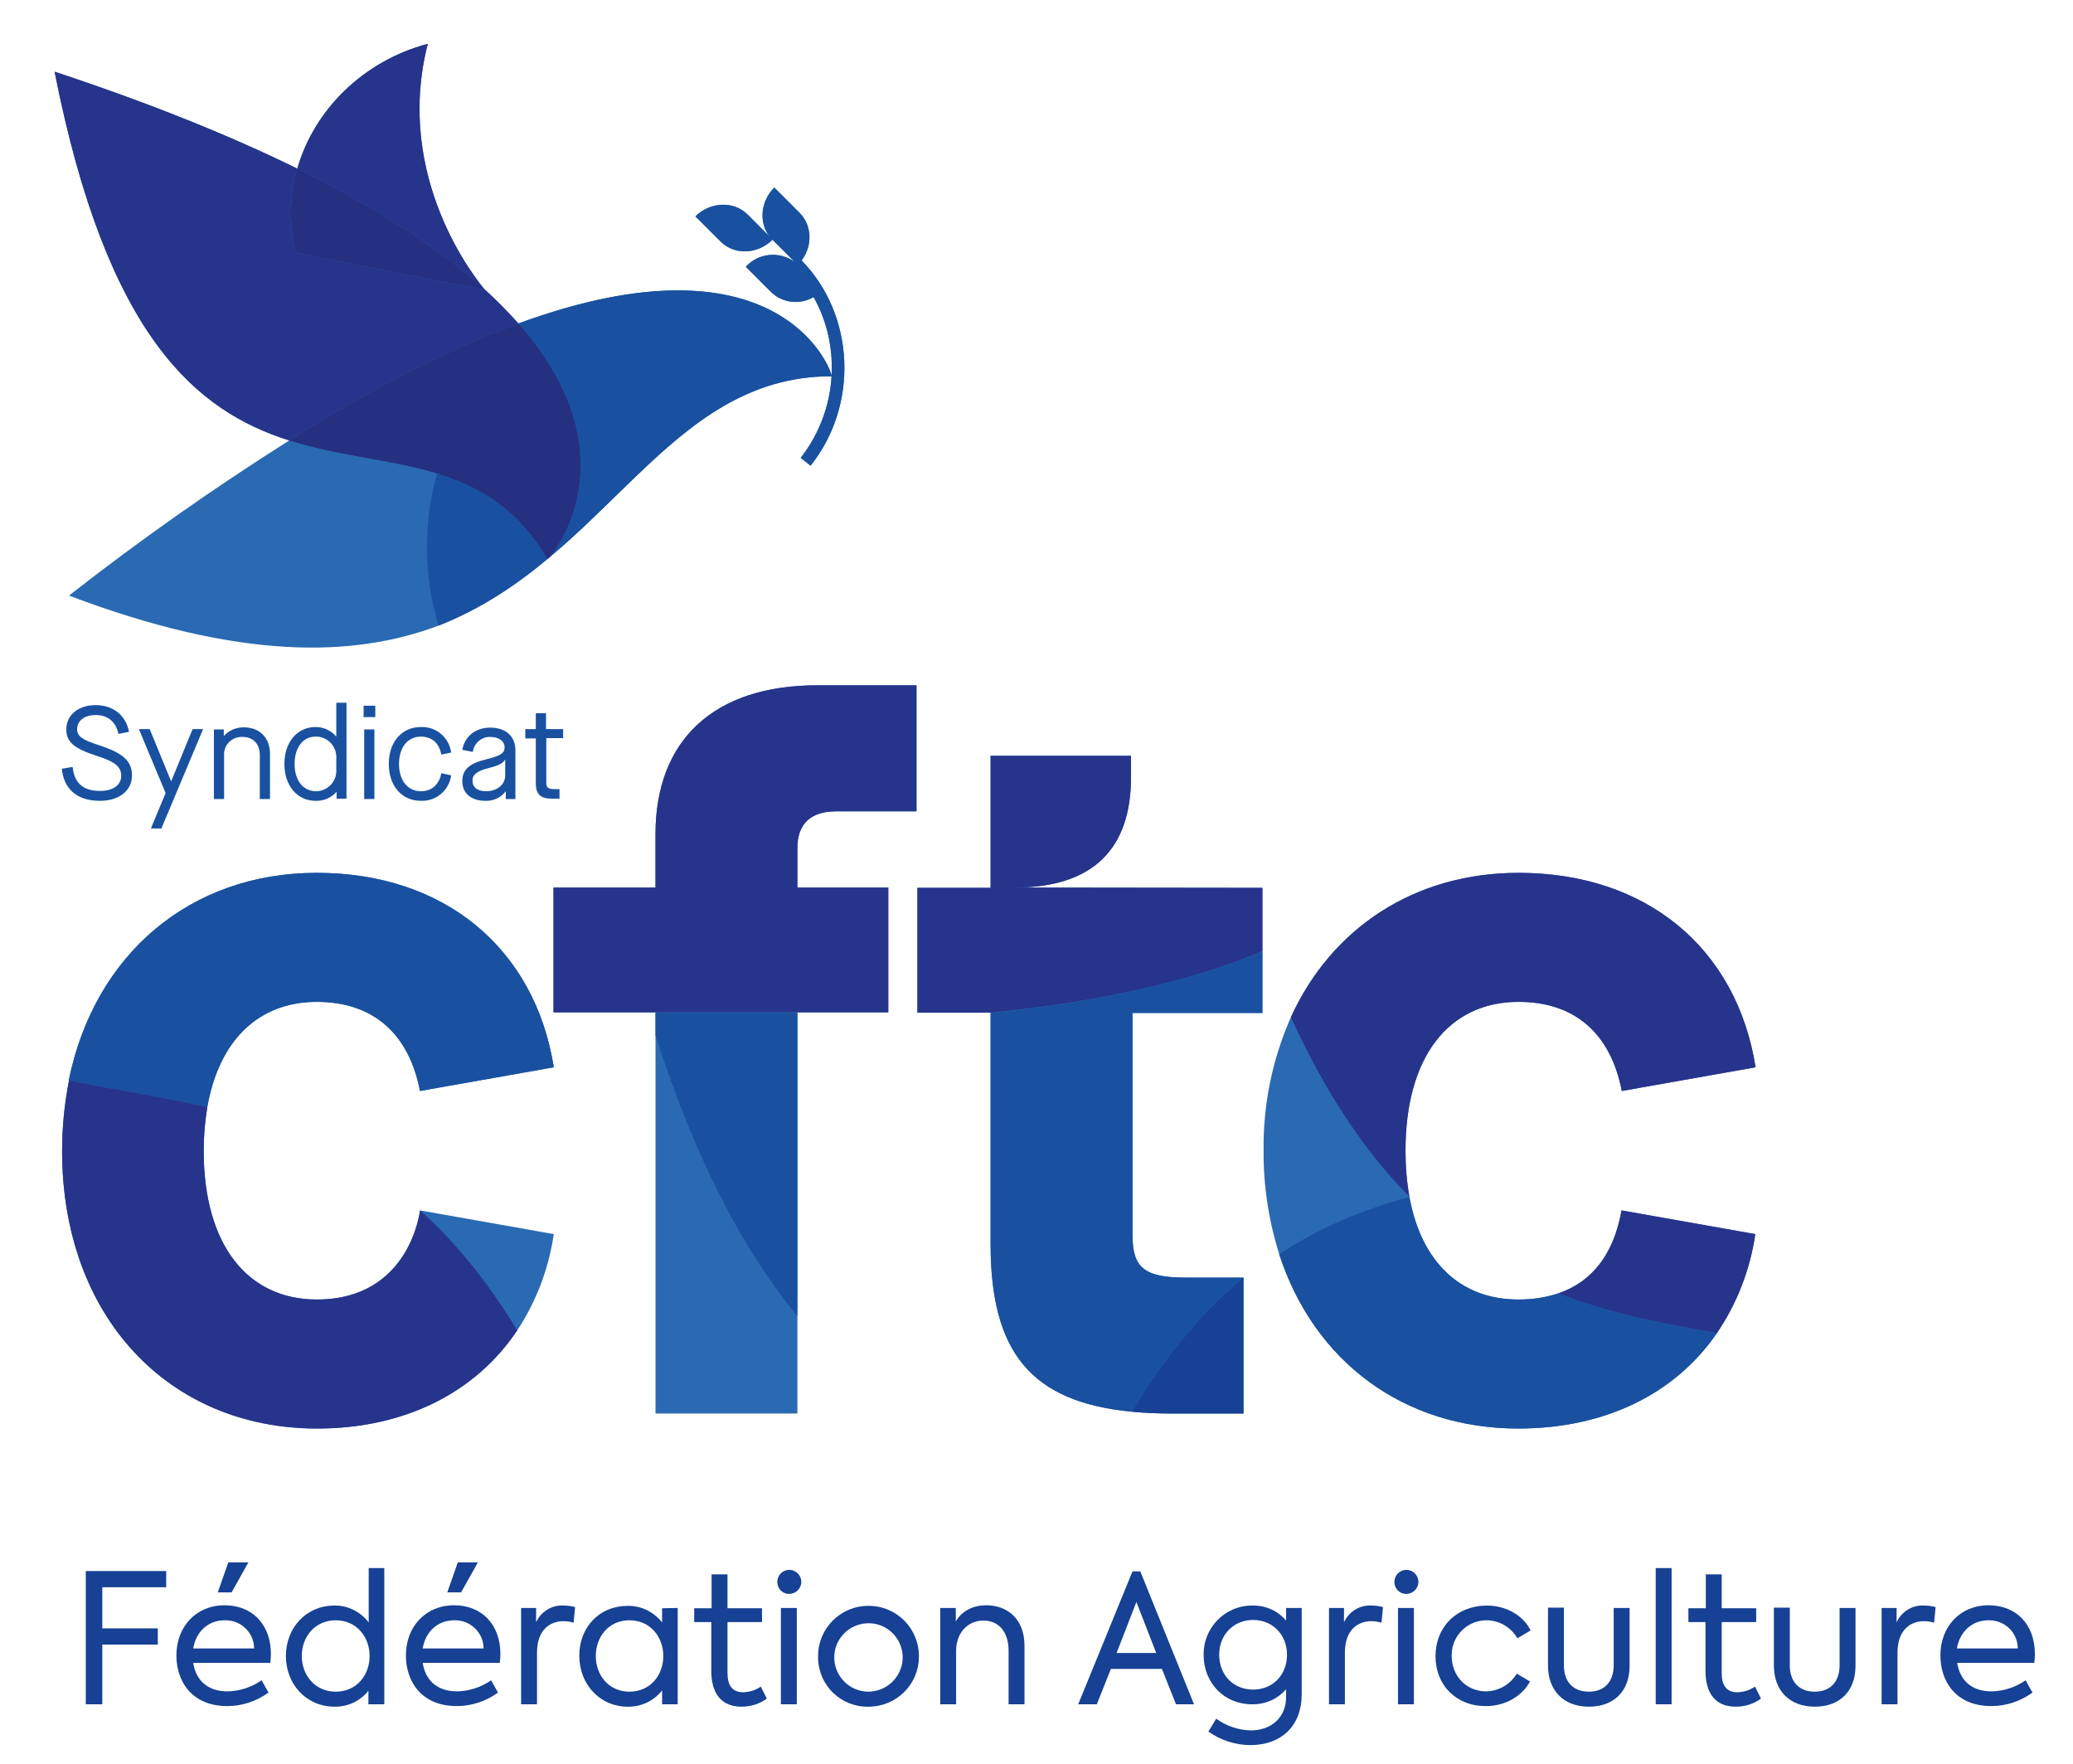 <svg xmlns="http://www.w3.org/2000/svg" xmlns:xlink="http://www.w3.org/1999/xlink" id="Calque_1" x="0px" y="0px" viewBox="0 0 691 588" style="enable-background:new 0 0 691 588;" xml:space="preserve"> <style type="text/css"> .st0{fill:#1951A0;} .st1{fill:#2A6AB2;} .st2{fill:#27348B;} .st3{fill:#164194;} .st4{fill:#253081;} </style> <g id="Calque_1_00000100358503959319915100000017539938358180134544_"> <path class="st0" d="M187.7,246.1V243H182v-5.3h-3.4v5.3h-3.5v3.1h3.5v14.8c0,3.9,1.5,5.3,5.7,5.3h2.2V263h-1.9 c-1.9,0-2.5-0.6-2.5-2.1V246h5.6L187.7,246.1z M162,263.7c-2.9,0-4.5-1.3-4.5-3.6c0-2,1.6-3.2,5.7-4.2c3.1-0.8,4.6-1.6,5.1-2.7h0.1 v5.2C168.4,261.5,165.7,263.7,162,263.7 M161.8,266.9c2.6,0.1,5.1-1,6.7-3.1h0.1v2.5h3.2V250c0-4.6-3.2-7.5-8.4-7.5 c-4.9,0-8.5,2.9-9.3,7.4l3.5,0.7c0.4-2.9,2.9-5.1,5.8-5c2.9,0,4.8,1.4,4.8,3.5c0,1.9-1.4,2.8-5.9,3.9c-5.8,1.4-8.2,3.4-8.2,7.4 S157.1,266.9,161.8,266.9 M140.3,266.9c5.1,0.2,9.4-3.5,10.1-8.5l-3.3-0.7c-0.7,3.8-3.2,6-6.8,6c-4.4,0-7.3-3.6-7.3-9.1 s2.9-9.1,7.3-9.1c3.6,0,6.1,2.1,6.8,6l3.3-0.7c-0.7-5-5-8.7-10.1-8.5c-6.4,0-10.7,5-10.7,12.3S133.9,266.9,140.3,266.9 M121.4,266.3h3.4v-23.2h-3.4V266.3z M121.2,239h3.9v-3.8h-3.9V239z M105.4,263.7c-4.4,0-7.2-3.6-7.2-9.1s2.8-9.1,7-9.1 c3.7-0.1,6.8,2.9,6.9,6.6c0,0.1,0,0.1,0,0.2v4.5c0.1,3.7-2.9,6.8-6.6,6.9C105.5,263.7,105.4,263.7,105.4,263.7 M105.2,266.9 c2.7,0.1,5.2-1,7-3l0,0v2.3h3.3v-32h-3.4v11.2H112c-1.7-2-4.2-3.1-6.8-3.1c-6.1,0-10.4,5-10.4,12.3S99.1,266.9,105.2,266.9 M71.3,266.3h3.4v-14.6c-0.2-3.2,2.3-5.9,5.5-6.1c0.2,0,0.4,0,0.6,0c3.6,0,5.8,2.3,5.8,6.1v14.6H90v-15c0-5.4-3.4-8.9-8.8-8.9 c-2.5,0-4.8,1-6.5,2.8h-0.1v-2.1h-3.3L71.3,266.3z M50.3,276.1h3.5L67.7,243h-3.5l-7.1,17.3H57L49.9,243h-3.6l8.9,21.3L50.3,276.1z M33.3,266.9c6.4,0,10.7-3.4,10.7-8.4c0-4.8-2.9-7.5-10.9-10.1c-5.6-1.8-7.4-3-7.4-5.4c0-2.8,2.5-4.7,6.2-4.7c4,0,6.7,2.2,7.6,6.3 l3.5-0.7c-1-5.5-5.3-8.9-11.1-8.9s-9.8,3.3-9.8,8.1c0,4.1,2.5,6.3,9.8,8.7c6.4,2,8.5,3.7,8.5,6.8s-2.8,5-7.1,5 c-5.6,0-8.5-2.6-9.1-8l-3.6,0.6C21.3,263.1,25.8,266.9,33.3,266.9"></path> <path class="st1" d="M105.6,333.9c18.8,0,30.7,10.6,34.4,29.7l44.6-7.9c-6.3-39.6-36.4-64.8-79-64.8c-42.2,0-74.1,27.1-82.7,69.2 H23c-1.5,7.7-2.3,15.5-2.3,23.4c0,55.2,35.4,92.6,85,92.6c29.4,0,52.9-12.1,66.7-32.7c6.4-9.7,10.5-20.6,12.2-32.1l-44.6-7.9 c0,0-3.2,29.7-34.4,29.7c-23.1,0-37.7-18.2-37.7-49.6c0-4.9,0.4-9.7,1.2-14.5C73,346.6,86.3,333.9,105.6,333.9z"></path> <path class="st1" d="M278.7,270.4h26.8v-42h-33.1c-34.7,0-53.9,18.5-53.9,49.6v17.8h-34v41.6h34v133.7h47.3V337.4h30.3v-41.6h-30.3 v-13.2C265.8,274.7,270.1,270.4,278.7,270.4z"></path> <path class="st1" d="M420.8,295.9l-82.5-0.1c26,0,38.7-12.9,38.7-36.7v-7.2h-46.8v44h-24.4v41.6h24.4v77.1 c0,36.2,13.6,52.7,47.1,55.9c4.2,0.4,8.6,0.6,13.4,0.6h23.8v-45.3h-19.2c-13.9,0-17.8-3.3-17.8-14.2v-74h43.3v-20.5h-0.2l0.2-0.1 V295.9z"></path> <path class="st1" d="M540.5,403.4c-2.5,14.3-9.6,23.8-21.2,27.7c-4.3,1.4-8.7,2-13.2,2c-19.1,0-32.3-12.3-36.3-34.2l0,0 c0,0,0-0.1,0-0.1c-0.9-5-1.3-10.2-1.3-15.3c0-31.4,14.5-49.6,37.7-49.6c18.8,0,30.7,10.6,34.4,29.7l44.6-7.9 c-6.3-39.7-36.4-64.8-79-64.8c-34.6,0-62.3,18.3-75.9,48.1l0,0c-6.2,14-9.3,29.2-9.1,44.5c-0.1,11.7,1.7,23.3,5.2,34.5 c11.6,35.7,41.4,58.1,79.7,58.1c29.1,0,52.4-11.7,66.2-31.8l0,0c6.7-9.9,11.1-21.2,12.8-33L540.5,403.4z"></path> <path class="st0" d="M105.6,290.9c-42.2,0-74.1,27.1-82.7,69.2c15,3.1,30.5,5.3,46.2,8.9c3.9-22.4,17.2-35.1,36.5-35.1 c18.8,0,30.7,10.6,34.4,29.7l44.6-7.9C178.3,316.1,148.2,290.9,105.6,290.9"></path> <path class="st2" d="M278.7,270.4h26.8v-42h-33.1c-34.7,0-53.9,18.5-53.9,49.6v17.8h-34v41.6h111.6v-41.6h-30.3v-13.2 C265.8,274.7,270.1,270.4,278.7,270.4"></path> <path class="st0" d="M265.8,337.6h-47.3v7.5c13.7,42.6,29.8,72.4,47.3,93.5V337.6z"></path> <path class="st2" d="M420.8,295.9l-82.5-0.1c26,0,38.7-12.9,38.7-36.7v-7.2h-46.8v44h-24.4v41.6h24.4c32.6-3.2,65-9.6,90.6-20.5 V295.9z"></path> <path class="st0" d="M330.2,337.6v77c0,36.2,13.6,52.7,47.1,55.9c11.6-19.5,24.1-33.9,37.2-44.7h-19.2c-13.9,0-17.8-3.3-17.8-14.2 v-74h43.3v-20.5C395.2,327.9,362.8,334.4,330.2,337.6"></path> <path class="st3" d="M414.5,471.1v-45.3c-13,10.8-25.6,25.2-37.2,44.7c4.2,0.4,8.6,0.6,13.4,0.6H414.5z"></path> <path class="st2" d="M519.3,431.1c17.6,6.8,35.5,10.1,53,13.2c6.7-9.9,11.1-21.2,12.8-33l-44.6-7.9 C538,417.7,530.9,427.2,519.3,431.1"></path> <path class="st2" d="M469.8,398.8c-0.9-5-1.3-10.2-1.3-15.3c0-31.4,14.5-49.6,37.7-49.6c18.8,0,30.7,10.6,34.4,29.7l44.6-7.9 c-6.3-39.7-36.4-64.8-79-64.8c-34.6,0-62.3,18.3-75.9,48.1C442.3,365.3,455.6,384.5,469.8,398.8"></path> <path class="st0" d="M426.4,418c11.6,35.7,41.4,58.1,79.7,58.1c29.1,0,52.4-11.7,66.2-31.8c-17.4-3.1-35.3-6.4-53-13.2 c-4.3,1.4-8.7,2-13.2,2c-19.1,0-32.3-12.3-36.3-34.2C455.1,402.9,440.5,408.7,426.4,418"></path> <path class="st1" d="M267.2,86.8c3.7-4.9,3.5-11.7-0.7-15.9l-8.4-8.4c-4.6,4.6-5.2,11.7-1.6,16.3l-7.3-7.3 c-4.6-4.6-12.4-4.3-17.4,0.6l8.4,8.4c4.6,4.6,12.3,4.3,17.3-0.6l7.4,7.4c-5.1-3.7-12.1-3-16.3,1.6l8.4,8.4 c3.8,3.7,9.6,4.4,14.2,1.7c4.5,8,6.5,17.1,6,26.2c-0.4-2.9-18.2-49-104.4-17.4c-3.6-4-7.3-7.8-11.3-11.4 c-2.4-2.8-30.4-37-18.9-81.8c-21.8,5.8-38,22.3-43.5,41.6C77.3,45.5,50.6,34.6,18.2,23.9C35.7,112.6,65.6,137,96.4,146.8 c-25.3,16-49.8,33.2-73.4,51.7c56.8,21.5,94.8,20.7,123.2,10c14-5.5,25.8-13.4,36.3-22.2l0,0c0,0,0.2-0.1,0.5-0.4 c31.7-26.5,52.9-60.5,94.2-60.5c-0.6,9.9-4.2,19.4-10.3,27.2l3.3,2.6C286.4,134.8,284.9,104.9,267.2,86.8z"></path> <path class="st2" d="M142.6,14.6c-21.8,5.8-38,22.3-43.5,41.6c28,13.8,48.1,27.3,62.4,40.2C159.1,93.6,131.1,59.4,142.6,14.6"></path> <path class="st4" d="M98.8,84.3l62.9,12.3l-0.2-0.2C147.2,83.5,127.1,70,99.1,56.2C96.4,65.4,96.3,75.1,98.8,84.3"></path> <path class="st2" d="M172.8,107.8c-3.6-4-7.3-7.8-11.3-11.4l0.2,0.2L98.8,84.3c-2.5-9.2-2.4-18.9,0.3-28.1 C77.3,45.5,50.6,34.6,18.2,23.9C35.7,112.6,65.6,137,96.4,146.8C126.4,128,151.6,115.6,172.8,107.8L172.8,107.8"></path> <path class="st0" d="M267.2,86.8c3.7-4.9,3.5-11.7-0.7-15.9l-8.4-8.4c-4.6,4.6-5.2,11.7-1.6,16.3l-7.3-7.3 c-4.6-4.6-12.4-4.3-17.4,0.6l8.4,8.4c4.6,4.6,12.3,4.3,17.3-0.6l7.4,7.4c-5.1-3.7-12.1-3-16.3,1.6l8.4,8.4 c3.8,3.7,9.6,4.4,14.2,1.7c4.5,8,6.5,17.1,6,26.2c-0.4-2.9-18.2-49-104.4-17.4c39.7,45.1,10.1,78.9,9.7,78.4 c-9.9-16.8-22.7-24.2-36.8-28.5c-4.7,16.6-4.5,34.3,0.5,50.8c56.5-22.3,75.7-83.1,131-83.1l0,0c-0.6,9.9-4.2,19.4-10.3,27.2 l3.3,2.6C286.4,134.8,284.9,104.9,267.2,86.8z"></path> <path class="st4" d="M172.8,107.8L172.8,107.8c-21.2,7.8-46.4,20.2-76.4,39c16.8,5.3,33.9,6.3,49.3,11l0,0 c14.1,4.3,26.9,11.7,36.8,28.5C182.9,186.7,212.6,152.9,172.8,107.8z"></path> <path class="st2" d="M172.4,443.4c-10.2-16.9-21.1-29.9-32.4-40c0,0-3.2,29.7-34.4,29.7c-23.1,0-37.7-18.2-37.7-49.6 c0-4.9,0.4-9.7,1.2-14.5c-15.6-3.6-31.2-5.8-46.1-8.9c-1.5,7.7-2.3,15.5-2.3,23.4c0,55.2,35.4,92.6,85,92.6 C135.1,476.1,158.6,464,172.4,443.4"></path> </g> <g id="Calque_2_00000121960484778306889170000010734224899181956019_"> <path class="st3" d="M28.6,523.6h26.8v5.4H34.1v13.7h18.5v5.4H34.1V568h-5.5V523.6z"></path> <path class="st3" d="M90.1,554.2H64.4c0.8,5.1,4.1,9.5,11.5,9.5c4.1-0.1,8-1.4,11.3-3.7l2.3,4.1c-4,2.9-8.8,4.5-13.7,4.5 c-12.1,0-17-8.5-17-16.9c0-9.5,6.5-16.7,16.1-16.7c8.9,0,15.4,6.1,15.4,16.3C90.3,552.3,90.2,553.3,90.1,554.2z M64.4,549.4h20.3 c0-5.2-4.3-9.4-9.5-9.4c-0.1,0-0.2,0-0.3,0C69.3,540,65.3,543.9,64.4,549.4z M77.2,530.7h-4.6l3.5-10h6.7L77.2,530.7z"></path> <path class="st3" d="M128.1,522.6V568h-5.3v-4.5c-2.7,3.4-6.9,5.4-11.3,5.3c-9.4,0-16.2-7.5-16.2-16.9s6.8-16.8,16.1-16.8 c4.5-0.1,8.7,2,11.5,5.6v-18.1H128.1z M123.2,551.9c0-6.4-4.4-11.9-11.3-11.9s-11.3,5.5-11.3,11.9c0,6.4,4.4,11.9,11.3,11.9 S123.2,558.4,123.2,551.9L123.2,551.9z"></path> <path class="st3" d="M166.6,554.2h-25.7c0.8,5.1,4.1,9.5,11.5,9.5c4.1-0.1,8-1.4,11.3-3.7l2.3,4.1c-4,2.9-8.8,4.5-13.7,4.5 c-12.1,0-17-8.5-17-16.9c0-9.5,6.5-16.7,16.1-16.7c8.9,0,15.4,6.1,15.4,16.3C166.8,552.3,166.7,553.3,166.6,554.2z M140.9,549.4 h20.3c0-5.2-4.3-9.4-9.5-9.4c-0.1,0-0.2,0-0.3,0C145.8,540,141.8,543.9,140.9,549.4z M153.7,530.7h-4.6l3.5-10h6.7L153.7,530.7z"></path> <path class="st3" d="M173.7,535.9h5v4.8c1.6-3.6,5.3-5.9,9.3-5.6c1.3,0,2.5,0.2,3.7,0.5l-0.5,5.2c-1.1-0.3-2.2-0.5-3.3-0.5 c-4.9,0-8.9,3.2-8.9,10.5V568h-5.3L173.7,535.9z"></path> <path class="st3" d="M225.9,535.9V568h-5.2v-4.6c-2.8,3.5-7,5.5-11.5,5.4c-9.2,0-16.1-7.4-16.1-17c0-9.6,6.8-16.6,16.1-16.6 c4.5-0.1,8.7,2,11.5,5.5V536L225.9,535.9z M221.1,551.9c0-6.4-4.4-11.9-11.3-11.9s-11.2,5.5-11.2,11.9s4.3,11.9,11.2,11.9 S221.1,558.4,221.1,551.9L221.1,551.9z"></path> <path class="st3" d="M255.6,566.1c-2.4,1.8-5.4,2.7-8.4,2.7c-6.9,0-10.1-4.6-10.1-11.9v-16.3h-5.7v-4.6h5.8v-11.3h5.3v11.3h11.5 v4.6h-11.5v16.9c0,4,1.4,6.5,5.3,6.5c2.1-0.1,4.1-0.7,5.8-1.9L255.6,566.1z"></path> <path class="st3" d="M259.1,527.2c0-2.2,1.8-4,4-4s4,1.8,4,4c0,2.2-1.8,4-4,4c-2.1,0.1-3.9-1.6-4-3.8 C259.1,527.4,259.1,527.3,259.1,527.2z M260.3,568v-32.1h5.3V568H260.3z"></path> <path class="st3" d="M272.7,551.9c0-9.3,7.6-16.8,16.9-16.7c9.3,0,16.8,7.6,16.7,16.9c0,9.3-7.5,16.7-16.8,16.7 c-9.1,0.2-16.6-7-16.8-16.1C272.7,552.4,272.7,552.2,272.7,551.9z M300.9,551.9c-0.3-6.3-5.6-11.2-11.9-10.9 c-6.3,0.3-11.2,5.6-10.9,11.9c0.3,6.1,5.3,10.9,11.4,10.9C296,563.7,301.1,558.4,300.9,551.9C300.9,551.9,300.9,551.9,300.9,551.9z "></path> <path class="st3" d="M313.4,535.9h5.2v4.5c2-3.5,5.7-5.4,10.2-5.4c6.7,0,12.7,4.3,12.7,13.5V568h-5.3v-17.8 c0-6.7-3.6-10.1-8.4-10.1c-5.3,0-9.1,4.2-9.1,10.1V568h-5.3L313.4,535.9z"></path> <path class="st3" d="M387.3,556.2h-17l-4.7,11.8h-6.2l18.1-44.3h2.6l17.9,44.3H392L387.3,556.2z M372.2,550.9h13.2l-6.6-17 L372.2,550.9z"></path> <path class="st3" d="M433.9,535.9v28.8c0,10.4-6.7,16.9-17.1,16.9c-5,0-9.9-1.6-14-4.5l2.6-4.3c3.3,2.4,7.3,3.8,11.5,3.9 c7.3,0,11.8-4.7,11.8-11.1V563c-2.9,3.3-7,5.1-11.4,5c-9.2,0-16.1-7.1-16.1-16.5c-0.1-8.9,7-16.3,15.9-16.4c0.1,0,0.3,0,0.4,0 c4.3-0.1,8.4,1.7,11.2,5v-4.2L433.9,535.9z M429,551.5c0-6.7-4.8-11.6-11.3-11.6s-11.3,4.9-11.3,11.6s4.7,11.6,11.3,11.6 S429,558.2,429,551.5z"></path> <path class="st3" d="M443,535.9h5v4.8c1.6-3.6,5.3-5.9,9.3-5.6c1.3,0,2.5,0.2,3.7,0.5l-0.5,5.2c-1.1-0.3-2.2-0.5-3.3-0.5 c-4.9,0-8.9,3.2-8.9,10.5V568H443V535.9z"></path> <path class="st3" d="M464.8,527.2c0-2.2,1.8-4,4-4s4,1.8,4,4c0,2.2-1.8,4-4,4c-2.1,0.1-3.9-1.6-4-3.8 C464.8,527.4,464.8,527.3,464.8,527.2z M466,568v-32.1h5.3V568H466z"></path> <path class="st3" d="M478.5,552c0-9.8,7.1-16.9,17.2-16.9c6.3,0,12.1,3.3,14.5,8.3l-4.4,2.6c-2.1-3.6-5.9-5.9-10.1-6 c-6.4-0.1-11.7,5-11.8,11.4c0,0.2,0,0.4,0,0.5c0,6.7,4.9,11.8,11.5,11.8c4.2-0.1,8-2.3,10.2-5.9l4.4,2.6c-2.6,4.9-8.3,8.2-14.6,8.2 C485.5,568.7,478.5,561.7,478.5,552z"></path> <path class="st3" d="M516,555.1v-19.3h5.3V555c0,5.4,3,8.8,8.3,8.8s8.3-3.4,8.3-8.8v-19.1h5.3v19.3c0,8.4-5.2,13.6-13.6,13.6 S516,563.4,516,555.1z"></path> <path class="st3" d="M551.9,568v-45.4h5.3V568H551.9z"></path> <path class="st3" d="M587,566.1c-2.4,1.8-5.4,2.7-8.4,2.7c-6.9,0-10.1-4.6-10.1-11.9v-16.3h-5.7v-4.6h5.8v-11.3h5.3v11.3h11.5v4.6 h-11.5v16.9c0,4,1.4,6.5,5.3,6.5c2.1-0.1,4.1-0.7,5.8-1.9L587,566.1z"></path> <path class="st3" d="M591.3,555.1v-19.3h5.3V555c0,5.4,3,8.8,8.3,8.8s8.3-3.4,8.3-8.8v-19.1h5.3v19.3c0,8.4-5.2,13.6-13.6,13.6 S591.3,563.4,591.3,555.1z"></path> <path class="st3" d="M627.2,535.9h5v4.8c1.6-3.6,5.3-5.9,9.3-5.6c1.3,0,2.5,0.2,3.7,0.5l-0.5,5.2c-1.1-0.3-2.2-0.5-3.3-0.5 c-4.9,0-8.9,3.2-8.9,10.5V568h-5.3L627.2,535.9z"></path> <path class="st3" d="M678.1,554.2h-25.7c0.8,5.1,4.1,9.5,11.5,9.5c4.1-0.1,8-1.4,11.3-3.7l2.3,4.1c-4,2.9-8.8,4.5-13.7,4.5 c-12.1,0-17-8.5-17-16.9c0-9.5,6.5-16.7,16.1-16.7c8.9,0,15.4,6.1,15.4,16.3C678.3,552.3,678.2,553.3,678.1,554.2z M652.3,549.4 h20.3c0-5.2-4.3-9.4-9.5-9.4c-0.1,0-0.2,0-0.3,0C657.3,540,653.2,543.9,652.3,549.4z"></path> </g> </svg>